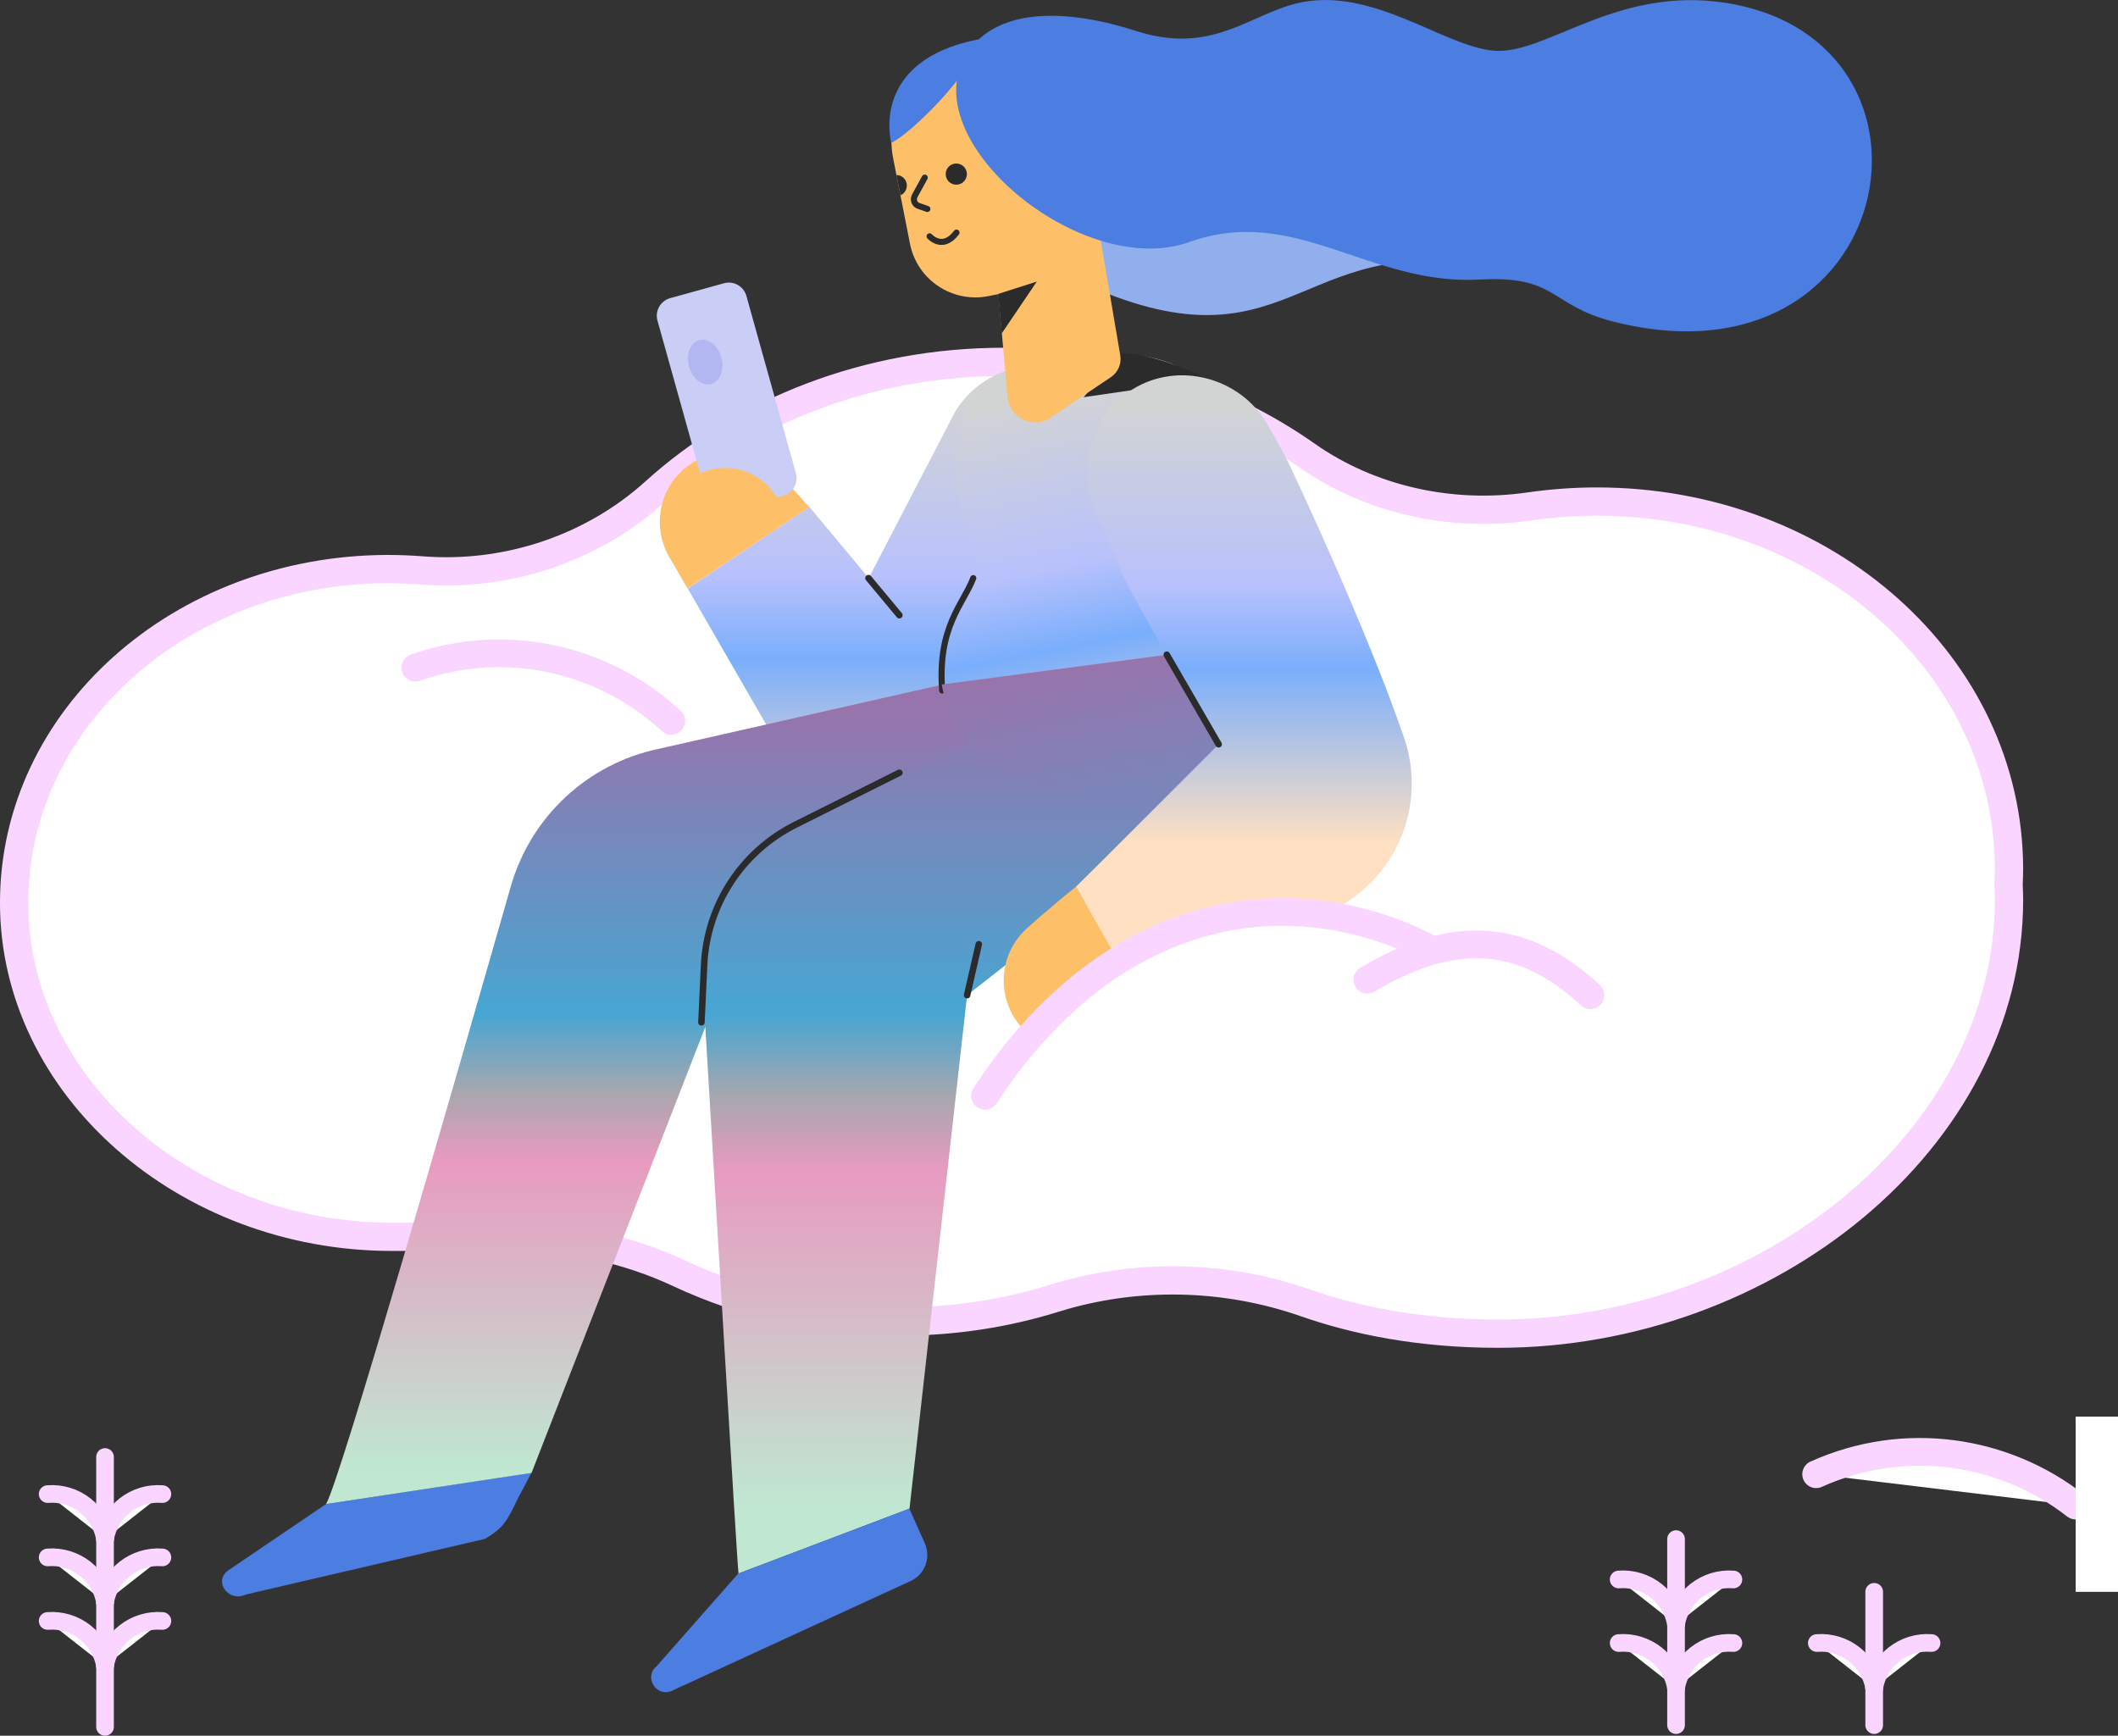 <svg version="1.1" id="Layer_1" xmlns="http://www.w3.org/2000/svg" xmlns:xlink="http://www.w3.org/1999/xlink" x="0" y="0" viewBox="0 0 959.9 786.6" xml:space="preserve" enable-background="new 0 0 959.9 786.6"><rect x="0" y="0" width="959.9" height="786.6" fill="#333333" stroke="none"/><style type="text/css">.st0{fill:#91afec}.st1{fill:#fff;stroke:#f9d5ff;stroke-width:12.822;stroke-linejoin:round;stroke-miterlimit:10}.st2{fill:url(#SVGID_1_)}.st3{fill:#fdc068}.st4{fill:#4c7de0}.st5{fill:url(#SVGID_2_)}.st6{fill:url(#SVGID_3_)}.st7{fill:none;stroke:#2b2b2b;stroke-width:2.754;stroke-linecap:round;stroke-miterlimit:10}.st8{fill:url(#SVGID_4_)}.st9{fill:url(#SVGID_5_)}.st10{fill:#2b2b2b}.st11{fill:url(#SVGID_6_)}.st12{clip-path:url(#SVGID_8_);fill:#2b2b2b}.st13{fill:#cacdf5}.st14,.st15{stroke-linecap:round;stroke-miterlimit:10}.st14{stroke-linejoin:round;fill:#fff;stroke:#f9d5ff;stroke-width:12.565}.st15{fill:none;stroke:#2b2b2b;stroke-width:2.95}.st16{fill:#b3b7f1}.st17{fill:none}.st17,.st18{stroke:#f9d5ff;stroke-width:8;stroke-linecap:round;stroke-linejoin:round;stroke-miterlimit:10}.st18,.st19{fill:#fff}</style><path class="st0" d="M476.7,51.4l53.4-4.4l79.7,16.1c0,0,96.8,62.8,55.1,56.6c-79.8-11.8-83.6,54.6-184.9,3.5L476.7,51.4z"/><path class="st1" d="M6.4,409c-0.1,83.3,77.8,151.5,171.3,151.5h54.2c26.5,0,52.6,5.6,76,16.6c29.8,13.9,63.6,21.8,99.6,21.8	c24.7,0,48.4-3.7,70.5-10.6c37-11.5,77.3-10.6,113.8,2.2c22.1,7.7,51,13.9,87.2,13.9c121.8,0,231.5-88,231.5-196.6	c0-2.4-0.1-4.8-0.2-7.1c0.1-2.3,0.2-4.6,0.2-6.9c-0.1-92.3-83.4-166.5-186.9-166.5c-10.3,0-20.5,0.8-30.4,2.2	c-35.7,5.2-72.4-3.1-100.9-23.1c-37.8-26.6-85.5-42.4-137.4-42.4c-61.9,0-118,22.6-158.3,59.1c-27.7,25-66.2,38.5-105.5,35.4	c-5.2-0.4-10.4-0.6-15.6-0.6C81.9,258.2,6.5,325.5,6.4,409L6.4,409z"/><linearGradient id="SVGID_1_" gradientUnits="userSpaceOnUse" x1="613.693" y1="589.508" x2="613.693" y2="788.508" gradientTransform="matrix(-1 0 0 -1 1026.322 968)"><stop offset="0" stop-color="#FFE0C2"/><stop offset=".401" stop-color="#7AAEFC"/><stop offset=".591" stop-color="#B8C1FC"/><stop offset="1" stop-color="#D2D4D4"/></linearGradient><path class="st2" d="M366.8,229.7l76.1,91.3l-77-5.4l67-129.1c12.6-20.5,39.4-26.9,59.9-14.3s26.9,39.4,14.3,59.9l-67,129.1	l-2.3,3.7c-5.1,8.1-12.9,14.6-22.7,17.7c-21.8,6.9-45.1-5.1-52.1-26.9l-51.3-89"/><path class="st3" d="M311.6,266.7l-8.4-14.5c-7.3-12.7-5-29.2,6.4-39.3c13.1-11.5,33-10.3,44.5,2.7l12.6,14.2L311.6,266.7z"/><path class="st4" d="M103.1,711.9l44.7-30.3l93.1-14.2l-6.1,11.5c-5.1,10.8-6.8,13.6-15,18.5l-108.3,25.2	C103.9,726.3,96.7,717.2,103.1,711.9L103.1,711.9z"/><linearGradient id="SVGID_2_" gradientUnits="userSpaceOnUse" x1="677.722" y1="645.561" x2="677.722" y2="302.24" gradientTransform="matrix(-1 0 0 -1 1026.322 968)"><stop offset="0" stop-color="#9774AC"/><stop offset=".401" stop-color="#47A6D3"/><stop offset=".501" stop-color="#A7A7AE"/><stop offset=".591" stop-color="#E89AC0"/><stop offset="1" stop-color="#BFE7D1"/></linearGradient><path class="st5" d="M298.8,339.3l128.1-29l122.5,38.4l-210.8,68.1l-97.7,250.7l-93.1,14.1c6.7-11.8,57.9-189.8,83.7-279.9	C240.6,370,266.4,346,298.8,339.3L298.8,339.3z"/><linearGradient id="SVGID_3_" gradientUnits="userSpaceOnUse" x1="490.296" y1="612.868" x2="490.296" y2="805.034" gradientTransform="matrix(-0.935 0.182 -0.158 -0.982 1069.742 877.968)"><stop offset="0" stop-color="#FFE0C2"/><stop offset=".401" stop-color="#7AAEFC"/><stop offset=".591" stop-color="#B8C1FC"/><stop offset="1" stop-color="#D2D4D4"/></linearGradient><path class="st6" d="M582,294.5c-2.3-30.1-26.6-42.4-27.5-52.3s8-23.7,8-23.7c6.9-34-25.4-60.8-58.3-57.5c-10.4,1.1-12,2.3-36.7,4.8	c-32,3.2-41.5,45.8-28.3,74.1c13.3,28.3-15.5,29.2-12.2,73L582,294.5z"/><path class="st7" d="M441.1,262c-4.5,11.8-16.3,22-14.1,50.9"/><linearGradient id="SVGID_4_" gradientUnits="userSpaceOnUse" x1="581.042" y1="657.01" x2="581.042" y2="285.581" gradientTransform="matrix(-1 0 0 -1 1026.322 968)"><stop offset="0" stop-color="#9774AC"/><stop offset=".401" stop-color="#47A6D3"/><stop offset=".501" stop-color="#A7A7AE"/><stop offset=".591" stop-color="#E89AC0"/><stop offset="1" stop-color="#BFE7D1"/></linearGradient><path class="st8" d="M572.3,346.2L438.3,451l-26.1,232.7l-77.5,29.4c-0.6-3.9-11.1-181.4-16.3-268.9c-1.8-28.9,14.1-55.9,40.2-68.5	l105-50.7L572.3,346.2z"/><linearGradient id="SVGID_5_" gradientUnits="userSpaceOnUse" x1="482.263" y1="677.535" x2="482.263" y2="246.629" gradientTransform="matrix(-0.985 0.175 -0.175 -0.985 1097.088 882.084)"><stop offset="0" stop-color="#9774AC"/><stop offset=".401" stop-color="#47A6D3"/><stop offset=".501" stop-color="#A7A7AE"/><stop offset=".591" stop-color="#E89AC0"/><stop offset="1" stop-color="#BFE7D1"/></linearGradient><path class="st9" d="M426.8,310.2c4.1,24.9,33.7,54.6,73.8,49.5l35.7-3.5c44-5.6,48.9-43.3,45.1-66.4L426.8,310.2z"/><path class="st10" d="M508.2,160c15.8,0,39.4,11.8,39.4,11.8l-56.5,8.2L508.2,160z"/><linearGradient id="SVGID_6_" gradientUnits="userSpaceOnUse" x1="462.616" y1="585.508" x2="462.616" y2="783.76" gradientTransform="matrix(-1 0 0 -1 1026.322 968)"><stop offset="0" stop-color="#FFE0C2"/><stop offset=".401" stop-color="#7AAEFC"/><stop offset=".591" stop-color="#B8C1FC"/><stop offset="1" stop-color="#D2D4D4"/></linearGradient><path class="st11" d="M487.6,401.9c1.1-0.9,64.6-64.5,64.6-64.5s-38-65.1-42.9-75.8c-2.4-5.3-4.8-10.7-7.1-16.1l-3.4-8.1	c-1.1-2.7-2.2-5.5-3.3-8.2c-7.5-19.3-0.2-41.8,18-52.9c20.8-12.7,48.5-5.2,60.8,15.8c1.3,2.2,2.6,4.5,3.9,6.8l4.2,7.7	c1.9,3.4,37,78.1,54,127.9c9.4,27.6-1.1,58.1-25.6,74c-33.4,21.7-75.6,49-81.6,51.8c-2.2,1-4.4,2.1-6.6,3.1"/><path class="st3" d="M522.6,463.4c-2.9,1.3-5.7,2.6-8.6,3.9l-7.7,3.4c-2.5,1.1-5.1,2.3-7.7,3.3c-11.9,4.7-26.1,1.9-35.3-8.1	c-11.9-12.9-11.1-33.1,1.9-45c2.1-1.9,4.2-3.7,6.3-5.6l6.4-5.4c3.2-2.8,6.5-5.4,9.8-8.1"/><path class="st4" d="M297.5,755.2l37.1-42.1l77.5-29.4l7,15.6c2.9,6.5,0.2,14-6.2,17.1l-108.3,49.8	C297.6,769.5,291.6,760.1,297.5,755.2L297.5,755.2z"/><path class="st3" d="M412.4,110.4l-7.6-38.6c-4.6-23.1,10.5-45.5,33.6-50.1s45.5,10.5,50.1,33.6l8.3,42.1c2.8,14.4-6.6,28.4-21,31.3	l-27.9,5.5C431.5,137.4,415.6,126.8,412.4,110.4z"/><g><defs><path id="SVGID_7_" d="M412.4,110.4l-7.6-38.6c-4.6-23.1,10.5-45.5,33.6-50.1s45.5,10.5,50.1,33.6l8.3,42.1 c2.8,14.4-6.6,28.4-21,31.3l-27.9,5.5C431.5,137.4,415.6,126.8,412.4,110.4z"/></defs><clipPath id="SVGID_8_"><use xlink:href="#SVGID_7_" overflow="visible"/></clipPath><circle class="st12" cx="406.2" cy="84.1" r="4.8"/></g><path class="st3" d="M456.6,179.9L449.4,98c0,0,43.2-9.3,47.7,0.5l10.6,62.5c0.7,3.9-1,7.7-4.2,9.9l-28.3,19	C467.2,194.2,457.4,188.9,456.6,179.9z"/><path class="st7" d="M420.3,94.7l-4.3-1.5c-1.7-0.8-2.3-2.9-1.4-4.5l4.5-8.2"/><path class="st7" d="M433.5,105.4c-6.3,8.4-12.2,1.7-12.2,1.7"/><path class="st10" d="M454,151.1l15.9-23.5l-17.5,5.6L454,151.1z"/><circle class="st10" cx="433.4" cy="78.9" r="4.8"/><path class="st4" d="M403.9,64.7c8.5-3.5,39.4-34.2,39.7-46.9C393.6,27.5,404,64.8,403.9,64.7z"/><path class="st13" d="M320.4,225.6L298,145.4c-1.3-4.4,1.3-9.1,5.8-10.3l24.2-6.7c4.4-1.3,9.1,1.3,10.3,5.8l22.4,80.2	c1.3,4.4-1.3,9.1-5.8,10.3l-24.2,6.7C326.2,232.6,321.6,230,320.4,225.6z"/><g><g><path class="st14" d="M446.4,496.6c41.1-62.9,94.8-86.5,144.1-83c20.8,1.5,40.3,7.3,57.6,16.4"/><path class="st14" d="M188.2,302.6c41.5-14.6,85.8-3.9,116,24.1"/><path class="st14" d="M619.7,444c39.6-23.6,70.9-21,101.1,7"/><path class="st14" d="M823.1,668.1c40.2-18.1,85.2-11.1,117.6,14.2"/></g><g><path class="st15" d="M317.9,463.3l1.2-25.8c1.2-27.2,17-51.5,41.3-63.7l47.2-23.6"/><path class="st15" d="M552.3,337.3l-23.5-40.6"/><path class="st15" d="M407.6,278.8l-14-16.8"/></g></g><ellipse transform="matrix(0.964 -0.267 0.267 0.964 -32.198 91.296)" class="st16" cx="319.5" cy="164" rx="7.6" ry="10.3"/><path class="st3" d="M317.9,235.5l13.2,1.4l23.7-7c-13.8-26.4-36.9-15.7-36.9-15.7L317.9,235.5z"/><g><path class="st17" d="M47.6,660.3v122.3"/><g><path class="st18" d="M21.6,677.1c12.7-1,23.9,7.9,26,20.4"/><path class="st18" d="M73.6,677.1c-12.7-1-23.9,7.9-26,20.4"/><path class="st18" d="M21.6,705.8c12.7-1,23.9,7.9,26,20.4"/><path class="st18" d="M73.6,705.8c-12.7-1-23.9,7.9-26,20.4"/><path class="st18" d="M21.6,734.6c12.7-1,23.9,7.9,26,20.4"/><path class="st18" d="M73.6,734.6c-12.7-1-23.9,7.9-26,20.4"/></g><path class="st17" d="M759.6,697.5v84.3"/><g><path class="st18" d="M733.6,715.8c12.7-1,23.9,7.9,26,20.4"/><path class="st18" d="M785.6,715.8c-12.7-1-23.9,7.9-26,20.4"/><path class="st18" d="M733.6,744.6c12.7-1,23.9,7.9,26,20.4"/><path class="st18" d="M785.6,744.6c-12.7-1-23.9,7.9-26,20.4"/></g><path class="st17" d="M849.4,721.4v60.4"/><g><path class="st18" d="M823.4,744.6c12.7-1,23.9,7.9,26,20.4"/><path class="st18" d="M875.4,744.6c-12.7-1-23.9,7.9-26,20.4"/></g></g><path class="st19" d="M940.7,642h19.2v79.4h-19.2V642z"/><path class="st4" d="M539,109.7c48-17.2,81.6,19.8,131.6,17c35.3-2,31.4,11.7,60.8,19.1C860.3,178.3,890.3,19,782.8,1.4	C733-6.7,701.3,24.5,677.6,23c-23.8-1.5-58.2-31.9-93.8-20.4c-20.5,6.6-37.1,21.7-69,11.4c-29.7-9.6-62.6-11.5-76.6,10.3	C413.3,63.1,490.1,127.1,539,109.7L539,109.7z"/><path class="st15" d="M438.3,451l5.3-23.1"/></svg>